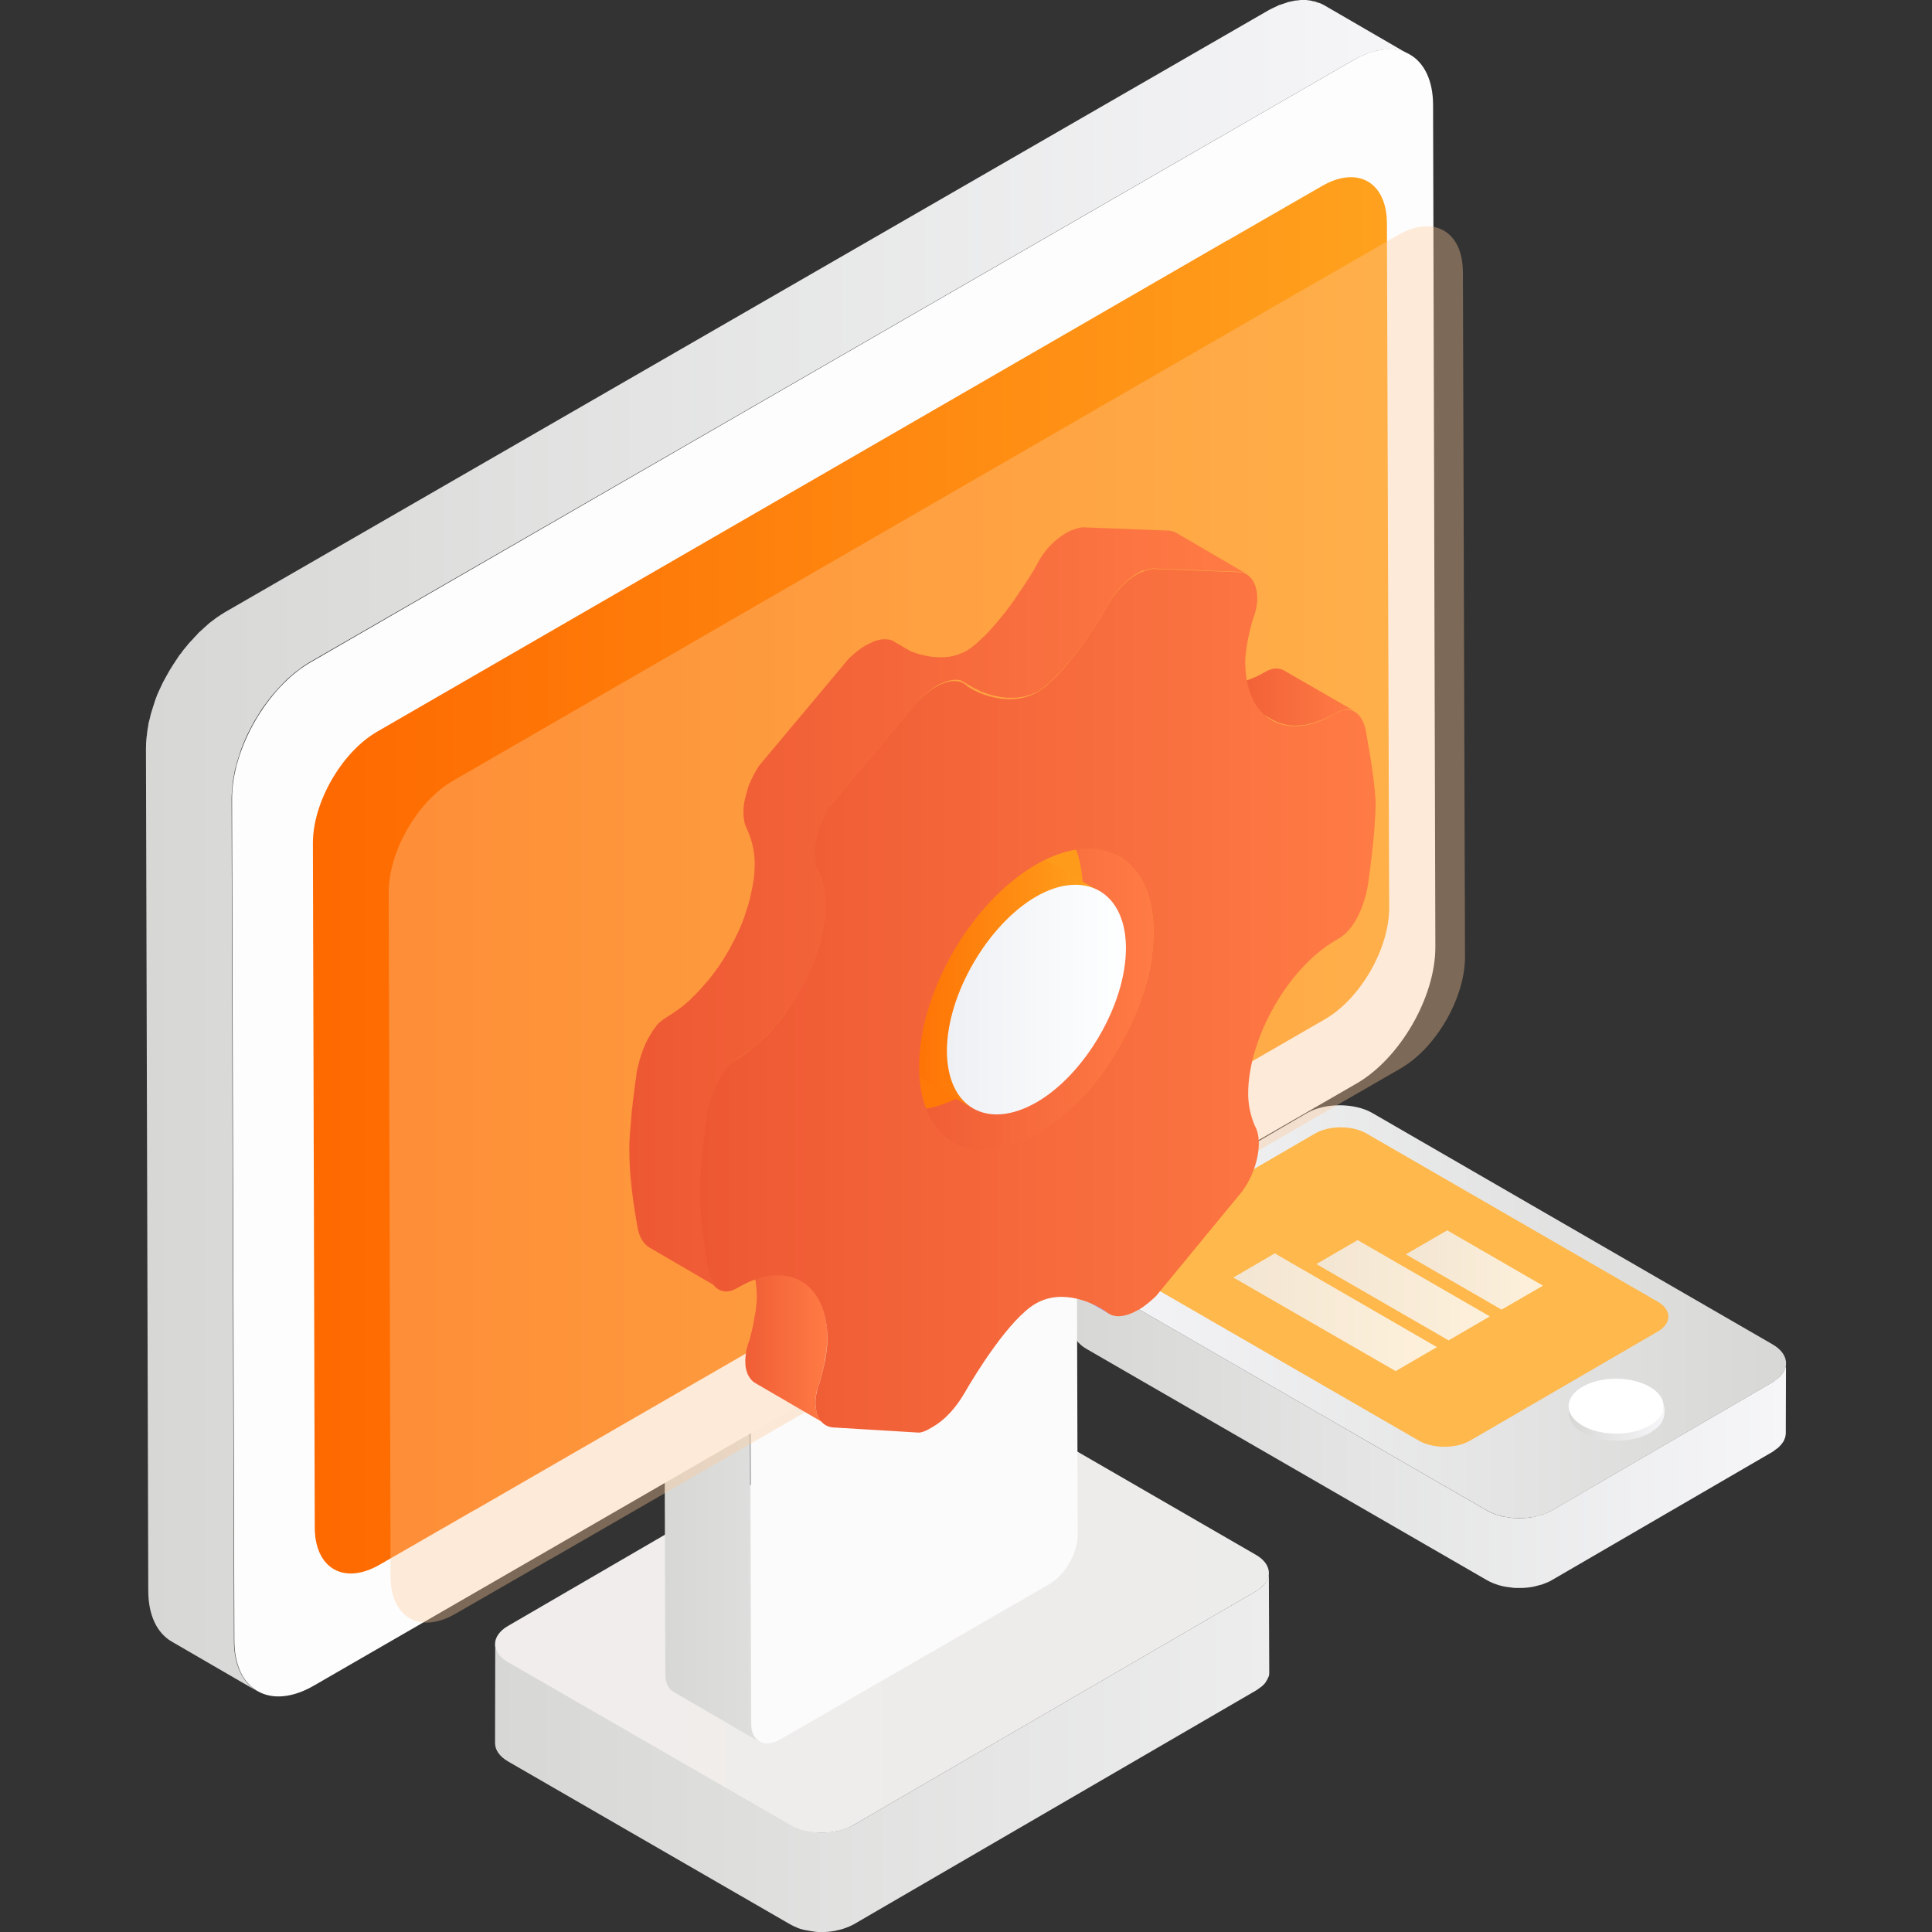 <svg xmlns="http://www.w3.org/2000/svg" xmlns:xlink="http://www.w3.org/1999/xlink" fill="none" version="1.1" width="50" height="50" viewBox="0 0 50 50"><rect x="0" y="0" width="50" height="50" fill="#333333" stroke="none"/><defs><clipPath id="master_svg0_160_01219"><rect x="0" y="0" width="50" height="50" rx="0"/></clipPath><linearGradient x1="-0" y1="0.5" x2="1" y2="0.5" id="master_svg1_160_01246"><stop offset="0%" stop-color="#D7D8D5" stop-opacity="1"/><stop offset="100%" stop-color="#F6F6F9" stop-opacity="1"/></linearGradient><linearGradient x1="-0" y1="0.5" x2="1" y2="0.5" id="master_svg2_160_01258"><stop offset="0%" stop-color="#F6F6F9" stop-opacity="1"/><stop offset="100%" stop-color="#D7D8D5" stop-opacity="1"/></linearGradient><linearGradient x1="-0.002" y1="0.503" x2="0.991" y2="0.503" id="master_svg3_160_01255"><stop offset="0%" stop-color="#D7D8D5" stop-opacity="1"/><stop offset="100%" stop-color="#F6F6F9" stop-opacity="1"/></linearGradient><linearGradient x1="0" y1="0.5" x2="1" y2="0.5" id="master_svg4_160_01242"><stop offset="0.495%" stop-color="#EFF0F4" stop-opacity="1"/><stop offset="100%" stop-color="#FEFFFF" stop-opacity="1"/></linearGradient><linearGradient x1="0.001" y1="0.499" x2="1" y2="0.499" id="master_svg5_160_01249"><stop offset="0.495%" stop-color="#EFF0F4" stop-opacity="1"/><stop offset="100%" stop-color="#FEFFFF" stop-opacity="1"/></linearGradient><linearGradient x1="0" y1="0.501" x2="1" y2="0.501" id="master_svg6_160_01252"><stop offset="0.495%" stop-color="#EFF0F4" stop-opacity="1"/><stop offset="100%" stop-color="#FEFFFF" stop-opacity="1"/></linearGradient><linearGradient x1="-0" y1="0.5" x2="0.999" y2="0.5" id="master_svg7_160_01233"><stop offset="0%" stop-color="#D7D8D5" stop-opacity="1"/><stop offset="100%" stop-color="#EDEDEE" stop-opacity="1"/></linearGradient><linearGradient x1="-0" y1="0.5" x2="1" y2="0.5" id="master_svg8_160_01237"><stop offset="0%" stop-color="#F1EDEC" stop-opacity="1"/><stop offset="100%" stop-color="#ECECEA" stop-opacity="1"/></linearGradient><linearGradient x1="0.001" y1="0.5" x2="1" y2="0.5" id="master_svg9_160_01354"><stop offset="0%" stop-color="#D7D8D5" stop-opacity="1"/><stop offset="100%" stop-color="#F6F6F9" stop-opacity="1"/></linearGradient><linearGradient x1="-0" y1="0.5" x2="0.999" y2="0.5" id="master_svga_160_01351"><stop offset="0%" stop-color="#FBFBFB" stop-opacity="1"/><stop offset="100%" stop-color="#FBFBFB" stop-opacity="1"/></linearGradient><linearGradient x1="0" y1="0.5" x2="1" y2="0.5" id="master_svgb_160_01225"><stop offset="0%" stop-color="#D7D8D5" stop-opacity="1"/><stop offset="100%" stop-color="#F6F6F9" stop-opacity="1"/></linearGradient><linearGradient x1="0" y1="0.5" x2="1" y2="0.5" id="master_svgc_160_02282"><stop offset="0%" stop-color="#FE6900" stop-opacity="1"/><stop offset="100%" stop-color="#FFA21E" stop-opacity="1"/></linearGradient><linearGradient x1="0.001" y1="0.501" x2="1.001" y2="0.501" id="master_svgd_160_01335"><stop offset="0%" stop-color="#7365E0" stop-opacity="1"/><stop offset="100%" stop-color="#9180F2" stop-opacity="1"/></linearGradient><mask id="master_svge_160_01336" style="mask-type:alpha" maskUnits="userSpaceOnUse"><g><path d="M28.702,33.997L26.874,32.931C26.853,32.921,26.837,32.904,26.815,32.888L28.642,33.953C28.664,33.97,28.686,33.98,28.702,33.997Z" fill="#FFFFFF" fill-opacity="1"/></g></mask><linearGradient x1="0.001" y1="0.501" x2="1.001" y2="0.501" id="master_svgf_160_01335"><stop offset="0%" stop-color="#7365E0" stop-opacity="1"/><stop offset="100%" stop-color="#9180F2" stop-opacity="1"/></linearGradient><linearGradient x1="-0.001" y1="0.498" x2="0.999" y2="0.498" id="master_svgg_160_01323"><stop offset="0%" stop-color="#7365E0" stop-opacity="1"/><stop offset="100%" stop-color="#9180F2" stop-opacity="1"/></linearGradient><mask id="master_svgh_160_01329" style="mask-type:alpha" maskUnits="userSpaceOnUse"><g><path d="M26.663,32.791L28.491,33.856C28.55,33.894,28.604,33.926,28.648,33.959L26.82,32.894C26.777,32.861,26.723,32.829,26.663,32.791Z" fill="#FFFFFF" fill-opacity="1"/></g></mask><linearGradient x1="-0.001" y1="0.503" x2="0.999" y2="0.503" id="master_svgi_160_01328"><stop offset="0%" stop-color="#7365E0" stop-opacity="1"/><stop offset="100%" stop-color="#9180F2" stop-opacity="1"/></linearGradient><linearGradient x1="0" y1="0.5" x2="1" y2="0.5" id="master_svgj_160_02351"><stop offset="0%" stop-color="#ED5833" stop-opacity="1"/><stop offset="100%" stop-color="#FF7B45" stop-opacity="1"/></linearGradient><linearGradient x1="0" y1="0.5" x2="1" y2="0.5" id="master_svgk_160_02351"><stop offset="0%" stop-color="#ED5833" stop-opacity="1"/><stop offset="100%" stop-color="#FF7B45" stop-opacity="1"/></linearGradient><linearGradient x1="0" y1="0.5" x2="1" y2="0.5" id="master_svgl_160_02351"><stop offset="0%" stop-color="#ED5833" stop-opacity="1"/><stop offset="100%" stop-color="#FF7B45" stop-opacity="1"/></linearGradient><linearGradient x1="0" y1="0.5" x2="1" y2="0.5" id="master_svgm_160_02282"><stop offset="0%" stop-color="#FE6900" stop-opacity="1"/><stop offset="100%" stop-color="#FFA21E" stop-opacity="1"/></linearGradient><linearGradient x1="0" y1="0.5" x2="1" y2="0.5" id="master_svgn_160_02351"><stop offset="0%" stop-color="#ED5833" stop-opacity="1"/><stop offset="100%" stop-color="#FF7B45" stop-opacity="1"/></linearGradient><linearGradient x1="0" y1="0.5" x2="1" y2="0.5" id="master_svgo_160_01341"><stop offset="0.495%" stop-color="#EFF0F4" stop-opacity="1"/><stop offset="100%" stop-color="#FEFFFF" stop-opacity="1"/></linearGradient><linearGradient x1="0" y1="0.5" x2="1" y2="0.5" id="master_svgp_160_02351"><stop offset="0%" stop-color="#ED5833" stop-opacity="1"/><stop offset="100%" stop-color="#FF7B45" stop-opacity="1"/></linearGradient></defs><g clip-path="url(#master_svg0_160_01219)"><g><g><g><path d="M46.201,35.402C46.201,35.407,46.201,35.412,46.196,35.417C46.18,35.453,46.165,35.494,46.139,35.53C46.134,35.535,46.129,35.545,46.124,35.55C46.098,35.586,46.067,35.622,46.031,35.653C46.006,35.674,45.98,35.694,45.949,35.715C45.924,35.735,45.903,35.751,45.872,35.771L40.163,39.09C40.091,39.131,40.014,39.162,39.932,39.193C39.901,39.203,39.87,39.213,39.839,39.218C39.798,39.229,39.763,39.239,39.721,39.249C39.675,39.259,39.624,39.27,39.573,39.275C39.562,39.275,39.552,39.28,39.537,39.28C39.47,39.285,39.403,39.29,39.337,39.29C39.326,39.29,39.316,39.29,39.306,39.29C39.239,39.29,39.173,39.285,39.106,39.28C39.096,39.28,39.085,39.28,39.075,39.275C39.008,39.265,38.947,39.254,38.88,39.244C38.87,39.244,38.86,39.239,38.844,39.234C38.788,39.218,38.731,39.203,38.68,39.183C38.67,39.177,38.66,39.177,38.649,39.172C38.588,39.147,38.526,39.121,38.47,39.085L28.123,33.103C27.887,32.97,27.774,32.791,27.774,32.611L27.769,34.417C27.769,34.596,27.887,34.776,28.117,34.909L38.475,40.891C38.526,40.922,38.583,40.947,38.644,40.973C38.649,40.973,38.649,40.973,38.654,40.978C38.665,40.983,38.675,40.983,38.685,40.988C38.721,40.999,38.752,41.014,38.788,41.024C38.808,41.029,38.829,41.034,38.849,41.04C38.86,41.045,38.87,41.045,38.885,41.05C38.896,41.05,38.906,41.055,38.916,41.055C38.957,41.065,38.993,41.07,39.034,41.075C39.049,41.075,39.065,41.081,39.08,41.081C39.09,41.081,39.101,41.081,39.111,41.086C39.126,41.086,39.137,41.091,39.152,41.091C39.193,41.096,39.229,41.096,39.27,41.096C39.28,41.096,39.296,41.096,39.306,41.096C39.316,41.096,39.326,41.096,39.337,41.096C39.357,41.096,39.373,41.096,39.393,41.096C39.439,41.096,39.48,41.091,39.527,41.086C39.532,41.086,39.537,41.086,39.542,41.086C39.552,41.086,39.562,41.081,39.578,41.081C39.614,41.075,39.65,41.07,39.68,41.065C39.696,41.06,39.706,41.06,39.721,41.055C39.763,41.045,39.804,41.034,39.839,41.024C39.86,41.019,39.881,41.014,39.901,41.009C39.911,41.004,39.916,40.999,39.927,40.999C40.009,40.968,40.091,40.937,40.158,40.896L45.867,37.577C45.872,37.572,45.878,37.572,45.883,37.567C45.908,37.551,45.924,37.536,45.944,37.52C45.97,37.5,46.001,37.484,46.026,37.459L46.031,37.454C46.057,37.428,46.083,37.402,46.103,37.377C46.108,37.372,46.113,37.361,46.119,37.356C46.124,37.351,46.129,37.341,46.134,37.336C46.139,37.325,46.149,37.315,46.155,37.305C46.165,37.284,46.18,37.259,46.185,37.238C46.185,37.233,46.185,37.233,46.19,37.228C46.19,37.223,46.19,37.218,46.196,37.213C46.201,37.197,46.206,37.182,46.206,37.172C46.211,37.151,46.211,37.125,46.216,37.105C46.216,37.1,46.216,37.1,46.216,37.095L46.221,35.289C46.221,35.325,46.216,35.366,46.201,35.402Z" fill="url(#master_svg1_160_01246)" fill-opacity="1"/></g><g><path d="M45.872,34.791C46.339,35.058,46.339,35.499,45.877,35.771L40.167,39.09C39.706,39.357,38.941,39.357,38.48,39.09L28.122,33.103C27.655,32.837,27.655,32.395,28.117,32.124L33.827,28.804C34.289,28.538,35.053,28.538,35.515,28.804L45.872,34.791Z" fill="url(#master_svg2_160_01258)" fill-opacity="1"/></g><g><path d="M42.902,33.688C43.266,33.899,43.271,34.242,42.907,34.458L38.044,37.284C37.68,37.495,37.084,37.495,36.72,37.284L29.179,32.929C28.815,32.719,28.81,32.375,29.174,32.16L34.037,29.333C34.401,29.123,34.997,29.123,35.361,29.333L42.902,33.688Z" fill="#FFB84B" fill-opacity="1"/></g><g><path d="M43.03,36.525C43.03,36.53,43.03,36.535,43.025,36.541C43.01,36.582,42.989,36.618,42.969,36.653C42.964,36.659,42.958,36.669,42.953,36.674C42.928,36.71,42.892,36.746,42.856,36.782C42.83,36.802,42.799,36.823,42.769,36.843C42.743,36.864,42.722,36.879,42.692,36.9C42.62,36.941,42.538,36.977,42.451,37.007C42.42,37.018,42.389,37.028,42.358,37.033C42.317,37.043,42.276,37.054,42.235,37.064C42.184,37.074,42.138,37.084,42.086,37.089C42.076,37.089,42.061,37.095,42.05,37.095C41.984,37.1,41.912,37.105,41.845,37.105C41.835,37.105,41.825,37.105,41.814,37.105C41.748,37.105,41.676,37.1,41.609,37.095C41.599,37.095,41.589,37.095,41.578,37.089C41.512,37.079,41.445,37.069,41.378,37.054C41.368,37.048,41.353,37.048,41.342,37.043C41.286,37.028,41.23,37.013,41.173,36.992C41.163,36.987,41.153,36.987,41.142,36.982C41.076,36.956,41.014,36.925,40.958,36.895C40.778,36.792,40.66,36.659,40.619,36.525C40.604,36.479,40.599,36.433,40.599,36.387L40.599,36.566C40.599,36.751,40.717,36.936,40.963,37.074C41.019,37.105,41.076,37.136,41.137,37.161C41.142,37.161,41.142,37.161,41.148,37.166C41.158,37.172,41.168,37.172,41.178,37.177C41.214,37.192,41.25,37.202,41.286,37.213C41.307,37.218,41.327,37.223,41.348,37.228C41.358,37.233,41.373,37.233,41.384,37.238C41.394,37.238,41.404,37.243,41.414,37.243C41.455,37.254,41.496,37.259,41.537,37.264C41.553,37.264,41.568,37.269,41.584,37.269C41.594,37.269,41.604,37.269,41.614,37.274C41.63,37.274,41.645,37.279,41.661,37.279C41.702,37.284,41.743,37.284,41.784,37.284C41.794,37.284,41.809,37.284,41.82,37.284C41.83,37.284,41.84,37.284,41.85,37.284C41.871,37.284,41.886,37.284,41.907,37.284C41.953,37.284,41.999,37.279,42.045,37.274C42.05,37.274,42.056,37.274,42.061,37.274C42.071,37.274,42.086,37.269,42.097,37.269C42.133,37.264,42.168,37.259,42.204,37.254C42.22,37.248,42.235,37.243,42.251,37.243C42.292,37.233,42.333,37.223,42.374,37.213C42.394,37.207,42.42,37.202,42.44,37.197C42.451,37.192,42.456,37.187,42.466,37.187C42.553,37.156,42.635,37.125,42.707,37.079C42.712,37.074,42.717,37.074,42.722,37.069C42.748,37.054,42.764,37.038,42.784,37.023C42.815,37.002,42.846,36.982,42.871,36.961Q42.876,36.956,42.881,36.956C42.912,36.93,42.938,36.9,42.958,36.874C42.964,36.869,42.969,36.859,42.974,36.853C42.979,36.848,42.984,36.838,42.989,36.833C42.994,36.823,43.005,36.812,43.01,36.797C43.025,36.777,43.035,36.751,43.041,36.725C43.041,36.72,43.041,36.72,43.046,36.715C43.046,36.71,43.046,36.705,43.051,36.7C43.056,36.684,43.061,36.669,43.066,36.653C43.071,36.628,43.071,36.607,43.076,36.582C43.076,36.576,43.076,36.576,43.076,36.571L43.076,36.392C43.051,36.438,43.046,36.484,43.03,36.525Z" fill="url(#master_svg3_160_01255)" fill-opacity="1"/></g><g><path d="M42.692,35.889C43.174,36.166,43.179,36.618,42.697,36.895C42.22,37.172,41.44,37.172,40.958,36.895C40.476,36.618,40.476,36.166,40.953,35.889C41.43,35.612,42.21,35.612,42.692,35.889Z" fill="#FFFFFF" fill-opacity="1"/></g><g style="opacity:0.8;"><path d="M38.557,34.068L37.49,34.689L34.068,32.714L35.135,32.093L38.557,34.068Z" fill="url(#master_svg4_160_01242)" fill-opacity="1"/></g><g style="opacity:0.8;"><path d="M39.932,33.273L38.86,33.893L36.382,32.462L37.454,31.841L39.932,33.273Z" fill="url(#master_svg5_160_01249)" fill-opacity="1"/></g><g style="opacity:0.8;"><path d="M37.187,34.863L36.12,35.484L31.919,33.062L32.991,32.437L37.187,34.863Z" fill="url(#master_svg6_160_01252)" fill-opacity="1"/></g></g><g><g><g><g><path d="M32.838,40.712C32.838,40.749,32.832,40.793,32.816,40.83C32.816,40.836,32.816,40.841,32.81,40.841C32.8,40.879,32.778,40.912,32.756,40.949C32.751,40.955,32.746,40.96,32.746,40.971C32.719,41.003,32.692,41.041,32.654,41.074C32.632,41.095,32.6,41.117,32.573,41.133C32.551,41.149,32.529,41.166,32.502,41.182L22.078,47.237C22.008,47.275,21.932,47.308,21.851,47.335C21.824,47.345,21.792,47.351,21.765,47.362C21.727,47.372,21.689,47.383,21.651,47.389C21.603,47.399,21.559,47.405,21.511,47.41C21.5,47.41,21.489,47.416,21.478,47.416C21.413,47.421,21.349,47.426,21.284,47.426C21.273,47.426,21.262,47.426,21.251,47.426C21.186,47.426,21.121,47.421,21.062,47.416C21.051,47.416,21.04,47.416,21.035,47.41C20.97,47.405,20.911,47.394,20.851,47.378C20.84,47.378,20.829,47.372,20.819,47.372C20.765,47.356,20.711,47.34,20.656,47.324C20.646,47.318,20.635,47.318,20.629,47.313C20.57,47.291,20.51,47.259,20.451,47.232L13.158,43.02C12.93,42.89,12.817,42.717,12.817,42.544L12.812,45.112C12.812,45.285,12.925,45.458,13.152,45.588L20.446,49.8C20.5,49.832,20.554,49.854,20.613,49.881C20.619,49.881,20.619,49.881,20.624,49.886C20.635,49.892,20.64,49.892,20.651,49.897C20.684,49.908,20.716,49.924,20.754,49.93C20.77,49.935,20.792,49.941,20.813,49.946C20.824,49.951,20.835,49.951,20.846,49.951C20.857,49.951,20.867,49.957,20.878,49.957C20.916,49.962,20.954,49.973,20.992,49.978C21.008,49.978,21.019,49.984,21.035,49.984C21.046,49.984,21.057,49.984,21.062,49.989C21.078,49.989,21.089,49.995,21.105,49.995C21.143,50,21.181,50,21.219,50C21.23,50,21.24,50,21.257,50C21.267,50,21.278,50,21.289,50C21.305,50,21.321,50,21.343,50C21.386,50,21.43,49.995,21.473,49.989C21.478,49.989,21.484,49.989,21.489,49.989C21.5,49.989,21.511,49.984,21.522,49.984C21.554,49.978,21.586,49.978,21.619,49.968C21.635,49.968,21.646,49.962,21.662,49.957C21.7,49.951,21.738,49.941,21.776,49.93C21.797,49.924,21.819,49.919,21.835,49.913C21.846,49.908,21.851,49.903,21.862,49.903C21.943,49.876,22.019,49.843,22.089,49.805L32.513,43.745C32.519,43.739,32.524,43.739,32.529,43.734C32.551,43.723,32.567,43.707,32.589,43.691C32.616,43.669,32.648,43.653,32.67,43.631L32.675,43.626C32.702,43.599,32.724,43.577,32.746,43.55C32.751,43.545,32.751,43.539,32.756,43.534C32.762,43.528,32.767,43.523,32.767,43.512C32.773,43.501,32.783,43.49,32.789,43.48C32.8,43.458,32.81,43.436,32.821,43.415C32.821,43.409,32.821,43.409,32.827,43.404C32.827,43.399,32.827,43.393,32.832,43.393C32.838,43.377,32.843,43.366,32.843,43.35C32.848,43.328,32.848,43.307,32.848,43.285C32.848,43.28,32.848,43.28,32.848,43.274L32.838,40.712Z" fill="url(#master_svg7_160_01233)" fill-opacity="1"/></g><g><g><path d="M32.498,40.236C32.952,40.495,32.952,40.922,32.503,41.182L22.079,47.237C21.63,47.497,20.9,47.497,20.446,47.237L13.153,43.026C12.699,42.766,12.699,42.339,13.147,42.079L23.571,36.019C24.02,35.759,24.75,35.759,25.204,36.019L32.498,40.236Z" fill="url(#master_svg8_160_01237)" fill-opacity="1"/></g></g></g></g></g><g><g><g><g><path d="M25.42,27.098Q25.414,27.098,25.42,27.098C25.404,27.087,25.393,27.082,25.377,27.076C25.366,27.071,25.35,27.065,25.339,27.06C25.328,27.06,25.323,27.055,25.312,27.055L25.306,27.055C25.301,27.055,25.301,27.055,25.295,27.055C25.279,27.055,25.268,27.049,25.252,27.049C25.236,27.049,25.22,27.049,25.204,27.049C25.198,27.049,25.193,27.049,25.187,27.049C25.182,27.049,25.182,27.049,25.177,27.049C25.166,27.049,25.155,27.049,25.15,27.055C25.128,27.06,25.106,27.06,25.085,27.071C25.074,27.071,25.068,27.076,25.058,27.082C25.047,27.082,25.041,27.087,25.031,27.092C25.02,27.098,25.009,27.098,24.998,27.103C24.966,27.12,24.933,27.136,24.895,27.152L17.926,31.169C17.878,31.196,17.834,31.229,17.786,31.266C17.77,31.277,17.759,31.293,17.742,31.304C17.721,31.32,17.699,31.342,17.678,31.358C17.667,31.369,17.656,31.38,17.651,31.391C17.64,31.402,17.634,31.407,17.629,31.418C17.618,31.429,17.613,31.439,17.602,31.445C17.58,31.466,17.564,31.493,17.542,31.515C17.537,31.526,17.526,31.531,17.521,31.542C17.515,31.548,17.515,31.553,17.51,31.558C17.505,31.569,17.499,31.575,17.494,31.585C17.478,31.607,17.467,31.629,17.451,31.65C17.44,31.672,17.424,31.693,17.413,31.715Q17.413,31.721,17.407,31.721Q17.407,31.726,17.402,31.726C17.391,31.742,17.38,31.758,17.375,31.775C17.364,31.796,17.353,31.818,17.342,31.839C17.332,31.861,17.326,31.877,17.315,31.899Q17.315,31.899,17.315,31.904Q17.315,31.904,17.315,31.91C17.305,31.931,17.299,31.953,17.288,31.975C17.278,31.996,17.272,32.023,17.261,32.045C17.256,32.056,17.256,32.067,17.25,32.077C17.25,32.083,17.245,32.088,17.245,32.094C17.245,32.104,17.24,32.11,17.24,32.121C17.234,32.148,17.223,32.175,17.218,32.207C17.213,32.223,17.213,32.24,17.207,32.256C17.207,32.267,17.202,32.272,17.202,32.283C17.202,32.294,17.196,32.299,17.196,32.31C17.191,32.358,17.186,32.407,17.186,32.45L17.218,43.318C17.218,43.55,17.299,43.712,17.434,43.788L19.651,45.075C19.521,44.999,19.435,44.837,19.435,44.604L19.402,33.737C19.402,33.683,19.408,33.624,19.419,33.57C19.419,33.559,19.424,33.553,19.424,33.543C19.435,33.488,19.446,33.434,19.462,33.38C19.462,33.375,19.467,33.37,19.467,33.364C19.483,33.305,19.505,33.245,19.532,33.191Q19.532,33.191,19.532,33.186C19.559,33.126,19.586,33.072,19.619,33.013Q19.619,33.007,19.624,33.007C19.656,32.953,19.689,32.899,19.727,32.85C19.732,32.845,19.732,32.84,19.738,32.834C19.77,32.791,19.808,32.748,19.846,32.705C19.851,32.694,19.862,32.688,19.867,32.677C19.9,32.645,19.927,32.618,19.959,32.591C19.975,32.58,19.986,32.564,20.002,32.553C20.046,32.515,20.094,32.483,20.143,32.456L27.112,28.433C27.161,28.406,27.204,28.385,27.247,28.374C27.258,28.368,27.264,28.368,27.274,28.363C27.318,28.352,27.355,28.341,27.393,28.336C27.399,28.336,27.399,28.336,27.404,28.336C27.447,28.331,27.485,28.336,27.523,28.341L27.528,28.341C27.566,28.352,27.604,28.363,27.637,28.379L25.42,27.098Z" fill="url(#master_svg9_160_01354)" fill-opacity="1"/></g><g><g><path d="M27.117,28.438C27.523,28.206,27.853,28.395,27.858,28.86L27.891,39.727C27.891,40.192,27.561,40.765,27.155,40.998L20.186,45.02C19.781,45.253,19.451,45.064,19.445,44.599L19.413,33.731C19.413,33.266,19.743,32.693,20.148,32.461L27.117,28.438Z" fill="url(#master_svga_160_01351)" fill-opacity="1"/></g></g></g></g></g><g><g><g><path d="M35.368,1.395C35.417,1.379,35.465,1.357,35.514,1.346C35.546,1.335,35.573,1.33,35.606,1.319C35.633,1.314,35.66,1.308,35.687,1.303C35.725,1.298,35.763,1.292,35.795,1.287C35.817,1.287,35.838,1.281,35.855,1.281C35.903,1.276,35.947,1.276,35.99,1.281C36.001,1.281,36.006,1.281,36.017,1.281C36.071,1.287,36.12,1.292,36.168,1.303C36.179,1.303,36.195,1.308,36.206,1.314C36.244,1.325,36.282,1.335,36.32,1.346C36.33,1.352,36.341,1.352,36.352,1.357C36.401,1.373,36.444,1.395,36.487,1.422L34.27,0.135C34.265,0.135,34.265,0.13,34.26,0.13C34.227,0.114,34.189,0.092,34.157,0.081C34.152,0.081,34.146,0.076,34.135,0.076C34.124,0.07,34.114,0.065,34.097,0.065C34.081,0.059,34.06,0.049,34.043,0.043C34.027,0.038,34.006,0.032,33.984,0.032C33.973,0.027,33.957,0.027,33.946,0.022C33.941,0.022,33.93,0.016,33.924,0.016C33.887,0.011,33.843,0.005,33.8,0L33.795,0C33.784,0,33.778,0,33.768,0C33.735,0,33.697,0,33.665,0C33.654,0,33.643,0,33.632,0.005C33.611,0.005,33.589,0.011,33.573,0.011C33.551,0.011,33.535,0.016,33.514,0.016C33.497,0.016,33.481,0.022,33.465,0.027C33.438,0.032,33.411,0.038,33.384,0.043C33.368,0.049,33.351,0.049,33.335,0.054C33.319,0.059,33.303,0.065,33.292,0.07C33.243,0.087,33.195,0.103,33.146,0.119C33.13,0.124,33.113,0.13,33.092,0.135C33.081,0.141,33.07,0.146,33.065,0.151C32.984,0.189,32.897,0.227,32.811,0.276L5.826,15.841C5.762,15.879,5.697,15.922,5.632,15.966C5.61,15.982,5.589,15.993,5.572,16.009C5.529,16.041,5.486,16.074,5.443,16.106C5.421,16.122,5.394,16.144,5.372,16.166C5.334,16.198,5.297,16.231,5.259,16.268C5.237,16.29,5.215,16.312,5.188,16.333C5.172,16.344,5.161,16.36,5.145,16.371C5.129,16.387,5.118,16.404,5.102,16.42C5.053,16.468,5.01,16.517,4.967,16.566C4.951,16.582,4.94,16.593,4.924,16.609C4.913,16.625,4.902,16.636,4.886,16.652C4.859,16.685,4.832,16.717,4.805,16.75C4.788,16.771,4.772,16.787,4.756,16.809C4.74,16.825,4.729,16.847,4.713,16.869C4.691,16.896,4.675,16.923,4.653,16.944C4.642,16.96,4.626,16.977,4.615,16.998C4.594,17.031,4.572,17.063,4.55,17.096C4.54,17.117,4.523,17.134,4.513,17.155C4.507,17.16,4.502,17.171,4.496,17.177C4.459,17.236,4.426,17.29,4.388,17.35Q4.388,17.355,4.383,17.36C4.377,17.371,4.367,17.388,4.361,17.398C4.34,17.442,4.313,17.48,4.291,17.523C4.28,17.544,4.269,17.561,4.259,17.582C4.248,17.604,4.237,17.625,4.226,17.642C4.215,17.658,4.21,17.68,4.199,17.696C4.177,17.744,4.156,17.788,4.134,17.836C4.129,17.847,4.123,17.858,4.118,17.869C4.118,17.874,4.118,17.874,4.113,17.88C4.086,17.939,4.058,18.004,4.037,18.063C4.031,18.074,4.031,18.085,4.026,18.096C4.015,18.117,4.01,18.139,4.004,18.161C3.994,18.193,3.983,18.226,3.972,18.258C3.967,18.28,3.956,18.307,3.95,18.328C3.94,18.355,3.934,18.382,3.923,18.415C3.918,18.431,3.913,18.453,3.907,18.469C3.896,18.501,3.891,18.528,3.885,18.561C3.875,18.593,3.869,18.631,3.858,18.663C3.853,18.674,3.853,18.691,3.848,18.701C3.842,18.728,3.837,18.75,3.837,18.777C3.826,18.831,3.815,18.885,3.81,18.939C3.81,18.956,3.804,18.972,3.804,18.988C3.804,19.004,3.804,19.015,3.799,19.031C3.783,19.15,3.777,19.269,3.777,19.388L3.837,41.166C3.837,41.809,4.069,42.263,4.437,42.48L6.654,43.766C6.286,43.55,6.054,43.096,6.054,42.453L5.994,20.675C5.994,20.556,6.005,20.437,6.016,20.318C6.021,20.291,6.021,20.259,6.026,20.231C6.032,20.177,6.043,20.123,6.054,20.069C6.059,20.031,6.07,19.994,6.075,19.956C6.081,19.923,6.091,19.885,6.102,19.853C6.113,19.804,6.129,19.756,6.14,19.707C6.151,19.68,6.156,19.653,6.167,19.62C6.183,19.566,6.205,19.512,6.221,19.453C6.227,19.431,6.237,19.41,6.243,19.388C6.27,19.312,6.302,19.237,6.335,19.161C6.34,19.15,6.345,19.139,6.345,19.134C6.373,19.069,6.405,19.004,6.437,18.939C6.448,18.918,6.459,18.896,6.47,18.874C6.502,18.815,6.535,18.75,6.567,18.691C6.573,18.68,6.583,18.663,6.589,18.653C6.632,18.582,6.675,18.512,6.719,18.442C6.729,18.42,6.746,18.404,6.756,18.382C6.789,18.334,6.821,18.285,6.859,18.236C6.881,18.209,6.897,18.182,6.919,18.155C6.951,18.117,6.978,18.074,7.01,18.036C7.038,18.004,7.065,17.971,7.092,17.939C7.119,17.907,7.146,17.88,7.173,17.847C7.216,17.799,7.265,17.75,7.308,17.701C7.335,17.674,7.367,17.642,7.394,17.615C7.416,17.593,7.438,17.571,7.465,17.55C7.502,17.517,7.54,17.48,7.584,17.447C7.605,17.425,7.627,17.409,7.654,17.388C7.697,17.355,7.74,17.323,7.784,17.29C7.805,17.274,7.821,17.258,7.843,17.247C7.908,17.204,7.973,17.16,8.038,17.123L35.033,1.552C35.119,1.503,35.206,1.46,35.287,1.427C35.314,1.411,35.341,1.406,35.368,1.395Z" fill="url(#master_svgb_160_01225)" fill-opacity="1"/></g><g><g><path d="M35.033,1.552C36.158,0.903,37.088,1.427,37.088,2.725L37.147,24.502C37.152,25.8,36.233,27.395,35.103,28.044L8.119,43.626C6.995,44.274,6.065,43.75,6.065,42.452L6.005,20.675C6,19.377,6.919,17.782,8.049,17.133L35.033,1.552Z" fill="#FDFDFD" fill-opacity="1"/></g></g></g></g><g><path d="M35.893,5.769C35.887,4.715,35.136,4.282,34.217,4.812L31.757,6.229C31.741,6.234,31.73,6.239,31.714,6.25L9.763,18.934C8.844,19.464,8.098,20.762,8.098,21.816L8.146,39.539C8.152,40.593,8.903,41.025,9.822,40.496L12.282,39.079C12.299,39.074,12.309,39.068,12.326,39.057L34.287,26.379C35.206,25.849,35.952,24.552,35.952,23.497L35.893,5.769Z" fill="url(#master_svgc_160_02282)" fill-opacity="1"/></g><g style="opacity:0.36;"><path d="M37.86,7.04C37.855,5.985,37.103,5.553,36.184,6.083L33.724,7.499C33.708,7.505,33.697,7.51,33.681,7.521L11.725,20.205C10.806,20.735,10.06,22.032,10.06,23.086L10.108,40.809C10.114,41.863,10.865,42.296,11.784,41.766L14.244,40.35C14.26,40.344,14.271,40.339,14.288,40.328L36.249,27.65C37.168,27.12,37.914,25.822,37.914,24.768L37.86,7.04Z" fill="#FFC895" fill-opacity="1"/></g><g><g><g><rect x="23.636" y="26.635" width="1.845" height="3.691" rx="0" fill="#FE7908" fill-opacity="1"/></g><g><g><path d="M28.702,33.997L26.874,32.931C26.853,32.921,26.837,32.904,26.815,32.888L28.642,33.953C28.664,33.97,28.686,33.98,28.702,33.997Z" fill="url(#master_svgd_160_01335)" fill-opacity="1"/></g><g><g mask="url(#master_svge_160_01336)"><g><path d="M28.702,33.997L26.874,32.931C26.853,32.921,26.837,32.904,26.815,32.888L28.642,33.953C28.664,33.97,28.686,33.98,28.702,33.997Z" fill="url(#master_svgf_160_01335)" fill-opacity="1"/></g></g></g></g><g><g><path d="M26.663,32.791L28.491,33.856C28.55,33.894,28.604,33.926,28.648,33.959L26.82,32.894C26.777,32.861,26.723,32.829,26.663,32.791Z" fill="url(#master_svgg_160_01323)" fill-opacity="1"/></g><g><g mask="url(#master_svgh_160_01329)"><g><path d="M28.648,33.953L26.82,32.888C26.777,32.856,26.728,32.823,26.663,32.785L28.491,33.851C28.55,33.888,28.604,33.926,28.648,33.953Z" fill="url(#master_svgi_160_01328)" fill-opacity="1"/></g></g></g></g><g><path d="M33.226,17.35C33.21,17.339,33.194,17.333,33.178,17.328C33.162,17.323,33.151,17.317,33.135,17.312C33.129,17.312,33.129,17.312,33.124,17.312L33.118,17.312C33.113,17.312,33.102,17.306,33.097,17.306C33.08,17.306,33.07,17.301,33.053,17.301C33.037,17.301,33.026,17.301,33.01,17.301C32.994,17.301,32.978,17.301,32.962,17.306C32.945,17.306,32.929,17.312,32.907,17.317Q32.902,17.317,32.897,17.323C32.891,17.323,32.886,17.328,32.88,17.328C32.87,17.334,32.853,17.334,32.843,17.339C32.816,17.35,32.794,17.361,32.767,17.377L32.686,17.42C32.594,17.474,32.502,17.517,32.41,17.555C32.383,17.566,32.351,17.577,32.324,17.588C32.269,17.609,32.221,17.625,32.167,17.642C32.134,17.652,32.096,17.663,32.064,17.669C32.032,17.674,32.005,17.685,31.972,17.69C31.929,17.696,31.891,17.707,31.853,17.707C31.832,17.707,31.81,17.712,31.788,17.712C31.734,17.717,31.68,17.717,31.631,17.712C31.626,17.712,31.621,17.712,31.615,17.712C31.556,17.707,31.502,17.701,31.448,17.69C31.431,17.685,31.421,17.685,31.404,17.68C31.361,17.669,31.323,17.658,31.28,17.642C31.269,17.636,31.253,17.631,31.242,17.625C31.188,17.604,31.139,17.582,31.091,17.555L32.918,18.62Q32.924,18.62,32.929,18.626C32.967,18.647,33.005,18.664,33.048,18.685C33.053,18.691,33.064,18.691,33.07,18.691C33.08,18.696,33.097,18.701,33.107,18.707C33.129,18.712,33.151,18.723,33.172,18.728C33.194,18.734,33.21,18.739,33.232,18.745C33.248,18.75,33.259,18.75,33.275,18.755C33.286,18.755,33.291,18.761,33.302,18.761C33.345,18.766,33.394,18.772,33.443,18.777Q33.443,18.777,33.448,18.777C33.453,18.777,33.459,18.777,33.464,18.777C33.508,18.777,33.551,18.782,33.594,18.777C33.605,18.777,33.616,18.777,33.627,18.772C33.648,18.772,33.67,18.766,33.691,18.766C33.713,18.766,33.74,18.761,33.762,18.761C33.778,18.761,33.794,18.755,33.81,18.75C33.843,18.745,33.87,18.739,33.902,18.728C33.918,18.723,33.94,18.723,33.956,18.718C33.973,18.712,33.989,18.707,34.005,18.701C34.059,18.685,34.108,18.669,34.162,18.647C34.183,18.642,34.2,18.636,34.221,18.626C34.232,18.62,34.243,18.615,34.254,18.609C34.346,18.572,34.438,18.528,34.529,18.474L34.611,18.431C34.648,18.409,34.686,18.393,34.724,18.382C34.729,18.382,34.735,18.377,34.74,18.377C34.778,18.366,34.816,18.361,34.854,18.355C34.892,18.355,34.924,18.355,34.962,18.366L34.967,18.366C35,18.377,35.038,18.388,35.065,18.409L33.226,17.35Z" fill="url(#master_svgj_160_02351)" fill-opacity="1"/></g><g><rect x="26.403" y="21.098" width="1.845" height="1.845" rx="0" fill="#FF9B1A" fill-opacity="1"/></g><g><path d="M29.815,24.708C29.821,24.659,29.826,24.605,29.832,24.557C29.837,24.519,29.837,24.486,29.842,24.448C29.853,24.335,29.859,24.221,29.853,24.113C29.848,23.156,29.513,22.48,28.966,22.167L27.139,21.102C27.685,21.421,28.02,22.091,28.026,23.048C28.026,23.156,28.02,23.27,28.015,23.383C28.015,23.421,28.01,23.454,28.004,23.491C27.999,23.562,27.988,23.637,27.977,23.708C27.966,23.789,27.95,23.87,27.934,23.951C27.923,24.005,27.912,24.059,27.901,24.119C27.891,24.173,27.874,24.221,27.864,24.275C27.847,24.346,27.826,24.421,27.804,24.492C27.793,24.535,27.777,24.573,27.766,24.616C27.739,24.697,27.712,24.778,27.685,24.859C27.674,24.892,27.663,24.924,27.647,24.962C27.604,25.076,27.561,25.184,27.512,25.297C27.507,25.308,27.501,25.324,27.496,25.335C27.453,25.432,27.404,25.535,27.355,25.632C27.339,25.665,27.323,25.692,27.307,25.724C27.258,25.816,27.209,25.908,27.161,26C27.15,26.016,27.139,26.033,27.134,26.054C27.074,26.157,27.009,26.265,26.944,26.362C26.923,26.389,26.907,26.422,26.885,26.449C26.836,26.525,26.788,26.595,26.734,26.665C26.707,26.703,26.68,26.741,26.647,26.779C26.604,26.838,26.555,26.898,26.512,26.952C26.474,27,26.436,27.049,26.393,27.098C26.355,27.141,26.317,27.184,26.279,27.227C26.215,27.303,26.144,27.373,26.079,27.444C26.036,27.487,25.993,27.53,25.95,27.573C25.917,27.606,25.879,27.638,25.847,27.671C25.793,27.725,25.733,27.774,25.674,27.822C25.641,27.849,25.604,27.882,25.571,27.909C25.506,27.957,25.447,28.006,25.382,28.055C25.349,28.076,25.322,28.098,25.29,28.12C25.193,28.184,25.101,28.249,24.998,28.303C24.906,28.357,24.809,28.406,24.722,28.449C24.701,28.46,24.674,28.471,24.652,28.482C24.603,28.503,24.549,28.525,24.501,28.541C24.43,28.568,24.355,28.595,24.284,28.617C24.241,28.633,24.192,28.644,24.149,28.655C24.106,28.666,24.068,28.671,24.025,28.682C23.971,28.693,23.917,28.698,23.863,28.709C23.83,28.714,23.803,28.714,23.771,28.72C23.706,28.725,23.641,28.725,23.576,28.725C23.56,28.725,23.544,28.725,23.533,28.725C23.457,28.72,23.381,28.709,23.311,28.698C23.295,28.693,23.273,28.687,23.257,28.687C23.198,28.676,23.144,28.66,23.09,28.639C23.073,28.633,23.057,28.628,23.041,28.622C22.971,28.595,22.906,28.563,22.841,28.53L24.668,29.596C24.674,29.601,24.679,29.601,24.684,29.606C24.733,29.633,24.782,29.66,24.836,29.682C24.847,29.687,24.857,29.687,24.868,29.693C24.885,29.698,24.901,29.704,24.917,29.709C24.944,29.72,24.971,29.731,24.998,29.736C25.025,29.747,25.058,29.752,25.085,29.758C25.101,29.763,25.122,29.769,25.139,29.769C25.149,29.769,25.155,29.774,25.166,29.774C25.225,29.785,25.285,29.79,25.349,29.796Q25.355,29.796,25.36,29.796C25.377,29.796,25.393,29.796,25.404,29.796C25.452,29.796,25.501,29.801,25.55,29.796C25.566,29.796,25.582,29.79,25.598,29.79C25.631,29.79,25.658,29.785,25.69,29.779C25.717,29.774,25.744,29.774,25.777,29.769C25.804,29.763,25.825,29.758,25.852,29.752C25.896,29.747,25.933,29.736,25.977,29.725C25.998,29.72,26.02,29.72,26.042,29.709C26.063,29.704,26.085,29.693,26.112,29.687C26.182,29.666,26.252,29.644,26.328,29.612C26.355,29.601,26.377,29.596,26.404,29.585C26.431,29.574,26.452,29.563,26.479,29.552C26.501,29.541,26.528,29.531,26.55,29.52C26.642,29.477,26.734,29.428,26.825,29.374C26.923,29.32,27.02,29.255,27.117,29.19C27.15,29.168,27.177,29.147,27.209,29.125C27.274,29.076,27.339,29.033,27.399,28.979C27.431,28.952,27.469,28.92,27.501,28.893C27.561,28.844,27.615,28.795,27.674,28.741C27.707,28.709,27.745,28.676,27.777,28.644C27.799,28.622,27.82,28.606,27.842,28.584C27.864,28.563,27.885,28.536,27.907,28.514C27.977,28.444,28.042,28.374,28.107,28.298C28.128,28.276,28.15,28.255,28.172,28.228C28.188,28.206,28.204,28.184,28.22,28.168C28.258,28.12,28.301,28.071,28.339,28.022C28.366,27.99,28.393,27.963,28.415,27.93C28.437,27.903,28.453,27.876,28.474,27.849C28.502,27.811,28.529,27.774,28.561,27.736C28.583,27.709,28.599,27.682,28.62,27.655C28.653,27.611,28.68,27.563,28.712,27.519C28.734,27.492,28.75,27.46,28.772,27.433C28.777,27.422,28.788,27.406,28.799,27.395C28.853,27.309,28.907,27.227,28.956,27.141C28.961,27.136,28.961,27.13,28.966,27.125C28.977,27.108,28.988,27.092,28.994,27.071C29.026,27.011,29.064,26.946,29.096,26.887C29.112,26.86,29.123,26.827,29.14,26.8C29.156,26.768,29.172,26.741,29.188,26.708C29.199,26.681,29.215,26.654,29.226,26.627C29.258,26.557,29.291,26.481,29.323,26.411C29.329,26.4,29.334,26.384,29.34,26.373C29.34,26.368,29.345,26.368,29.345,26.362C29.383,26.27,29.421,26.184,29.458,26.092C29.464,26.076,29.469,26.06,29.475,26.043C29.486,26.011,29.496,25.979,29.513,25.941C29.529,25.897,29.545,25.849,29.561,25.806C29.572,25.768,29.583,25.735,29.594,25.697C29.604,25.654,29.621,25.616,29.631,25.573C29.637,25.546,29.648,25.524,29.653,25.497C29.664,25.449,29.675,25.405,29.686,25.357C29.696,25.303,29.713,25.254,29.723,25.2C29.729,25.184,29.734,25.162,29.734,25.146C29.74,25.108,29.745,25.07,29.756,25.032C29.772,24.951,29.788,24.87,29.799,24.789C29.81,24.751,29.815,24.73,29.815,24.708Z" fill="url(#master_svgk_160_02351)" fill-opacity="1"/></g><g><path d="M21.148,36.581C21.148,36.576,21.143,36.57,21.143,36.565C21.132,36.532,21.121,36.494,21.116,36.457C21.116,36.446,21.11,36.43,21.11,36.419C21.105,36.386,21.105,36.348,21.105,36.311C21.105,36.3,21.105,36.289,21.105,36.273C21.105,36.224,21.11,36.175,21.116,36.121C21.116,36.111,21.121,36.105,21.121,36.094C21.126,36.046,21.137,35.997,21.153,35.948C21.153,35.943,21.153,35.943,21.159,35.938C21.175,35.878,21.197,35.819,21.218,35.759C21.218,35.754,21.224,35.743,21.229,35.727C21.229,35.721,21.235,35.716,21.235,35.705C21.235,35.694,21.24,35.689,21.24,35.678C21.245,35.667,21.245,35.656,21.251,35.646C21.251,35.64,21.256,35.635,21.256,35.624C21.267,35.592,21.272,35.554,21.283,35.516C21.283,35.505,21.289,35.5,21.289,35.489C21.299,35.451,21.305,35.413,21.316,35.375C21.316,35.364,21.321,35.354,21.321,35.343C21.321,35.337,21.326,35.327,21.326,35.321C21.332,35.3,21.337,35.278,21.337,35.256C21.343,35.224,21.348,35.197,21.353,35.159C21.359,35.132,21.364,35.1,21.37,35.072C21.375,35.04,21.381,35.008,21.386,34.97C21.386,34.964,21.386,34.954,21.391,34.948C21.391,34.943,21.391,34.932,21.391,34.927C21.402,34.824,21.413,34.721,21.413,34.629C21.413,33.894,21.148,33.38,20.732,33.137L18.904,32.072C19.321,32.315,19.58,32.829,19.586,33.564C19.586,33.656,19.575,33.759,19.564,33.861C19.564,33.878,19.558,33.894,19.558,33.91C19.553,33.943,19.548,33.975,19.542,34.007C19.537,34.034,19.531,34.067,19.526,34.094C19.521,34.126,19.515,34.159,19.51,34.191C19.504,34.218,19.499,34.251,19.494,34.278C19.494,34.289,19.488,34.299,19.488,34.31C19.477,34.348,19.472,34.386,19.461,34.424C19.461,34.435,19.456,34.44,19.456,34.451C19.445,34.489,19.434,34.526,19.429,34.559C19.429,34.564,19.423,34.57,19.423,34.58C19.418,34.608,19.413,34.629,19.407,34.645C19.407,34.651,19.402,34.656,19.402,34.662C19.396,34.678,19.391,34.689,19.391,34.694C19.391,34.699,19.385,34.705,19.385,34.716C19.375,34.737,19.369,34.764,19.358,34.786C19.348,34.813,19.342,34.84,19.337,34.867L19.337,34.872C19.337,34.878,19.337,34.878,19.331,34.883C19.326,34.905,19.321,34.932,19.315,34.954C19.31,34.981,19.304,35.008,19.304,35.035C19.304,35.045,19.299,35.051,19.299,35.062C19.299,35.067,19.299,35.067,19.299,35.072C19.294,35.121,19.288,35.164,19.288,35.208C19.288,35.218,19.288,35.229,19.288,35.24C19.288,35.278,19.294,35.31,19.294,35.348C19.294,35.359,19.299,35.375,19.299,35.386C19.304,35.424,19.315,35.462,19.326,35.494C19.326,35.5,19.326,35.505,19.331,35.51C19.342,35.548,19.358,35.586,19.38,35.619C19.385,35.629,19.391,35.635,19.396,35.646C19.413,35.667,19.429,35.694,19.445,35.71C19.45,35.716,19.461,35.727,19.467,35.732C19.494,35.759,19.521,35.781,19.553,35.797L21.381,36.862C21.348,36.846,21.321,36.819,21.294,36.797C21.289,36.792,21.278,36.781,21.272,36.776C21.256,36.754,21.235,36.732,21.224,36.711C21.218,36.7,21.213,36.694,21.207,36.684C21.175,36.657,21.159,36.624,21.148,36.581Z" fill="url(#master_svgl_160_02351)" fill-opacity="1"/></g><g><path d="M24.528,26.865C24.533,26.811,24.538,26.757,24.549,26.703C24.56,26.644,24.566,26.584,24.582,26.53C24.593,26.487,24.598,26.438,24.609,26.395C24.62,26.357,24.625,26.319,24.636,26.276C24.652,26.222,24.663,26.162,24.684,26.108C24.695,26.076,24.701,26.043,24.712,26.011C24.733,25.946,24.755,25.876,24.782,25.811C24.787,25.789,24.798,25.768,24.803,25.746C24.836,25.66,24.868,25.573,24.906,25.492C24.917,25.47,24.922,25.454,24.933,25.432C24.966,25.362,24.998,25.297,25.031,25.232C25.041,25.211,25.052,25.184,25.068,25.162C25.112,25.081,25.149,25.005,25.198,24.93C25.204,24.924,25.204,24.919,25.209,24.913C25.258,24.832,25.306,24.751,25.355,24.676C25.371,24.649,25.387,24.627,25.404,24.6C25.441,24.546,25.479,24.492,25.512,24.443C25.533,24.411,25.555,24.384,25.582,24.351C25.614,24.308,25.647,24.265,25.685,24.221C25.717,24.184,25.75,24.146,25.777,24.108C25.804,24.075,25.836,24.043,25.863,24.011C25.917,23.951,25.966,23.897,26.02,23.843C26.052,23.811,26.085,23.778,26.112,23.746C26.139,23.724,26.16,23.697,26.188,23.675C26.231,23.637,26.274,23.6,26.317,23.562C26.344,23.54,26.366,23.519,26.393,23.497C26.442,23.459,26.49,23.421,26.534,23.389C26.555,23.373,26.577,23.356,26.598,23.34C26.669,23.291,26.739,23.243,26.815,23.205C26.907,23.151,26.999,23.108,27.09,23.064C27.123,23.054,27.15,23.043,27.182,23.027C27.236,23.005,27.29,22.989,27.339,22.972C27.377,22.962,27.409,22.951,27.447,22.945C27.48,22.94,27.512,22.929,27.539,22.924C27.582,22.918,27.62,22.908,27.664,22.908C27.685,22.908,27.707,22.902,27.734,22.902C27.788,22.897,27.847,22.897,27.896,22.902C27.901,22.902,27.907,22.902,27.912,22.902C27.972,22.908,28.031,22.913,28.085,22.924C28.101,22.929,28.118,22.929,28.128,22.935C28.172,22.945,28.215,22.956,28.253,22.972C28.264,22.978,28.28,22.983,28.291,22.989C28.345,23.01,28.393,23.032,28.447,23.064L26.62,21.999Q26.615,21.999,26.609,21.994C26.571,21.972,26.528,21.951,26.49,21.934C26.485,21.929,26.474,21.929,26.469,21.929C26.458,21.924,26.442,21.918,26.431,21.913C26.409,21.907,26.388,21.897,26.366,21.891C26.344,21.886,26.323,21.88,26.301,21.875C26.285,21.87,26.274,21.87,26.258,21.864C26.247,21.864,26.242,21.859,26.231,21.859C26.182,21.853,26.139,21.843,26.09,21.843Q26.09,21.843,26.085,21.843C26.079,21.843,26.074,21.843,26.069,21.843C26.025,21.843,25.982,21.837,25.933,21.843C25.923,21.843,25.912,21.843,25.901,21.848C25.879,21.848,25.858,21.853,25.831,21.853C25.804,21.853,25.782,21.859,25.755,21.859C25.739,21.859,25.723,21.864,25.706,21.87C25.674,21.875,25.641,21.88,25.614,21.891C25.593,21.897,25.577,21.897,25.555,21.902C25.539,21.907,25.523,21.913,25.506,21.918C25.452,21.934,25.398,21.951,25.349,21.972C25.328,21.978,25.312,21.983,25.29,21.994C25.279,21.999,25.268,22.005,25.258,22.01C25.166,22.048,25.074,22.097,24.982,22.151C24.912,22.194,24.841,22.237,24.766,22.286C24.744,22.302,24.722,22.318,24.701,22.335C24.652,22.367,24.603,22.405,24.56,22.443C24.533,22.464,24.506,22.486,24.484,22.508C24.441,22.545,24.398,22.583,24.355,22.621C24.328,22.643,24.306,22.67,24.279,22.691C24.263,22.708,24.247,22.718,24.236,22.735C24.22,22.751,24.203,22.772,24.187,22.789C24.133,22.843,24.079,22.897,24.03,22.956C24.014,22.972,23.998,22.989,23.982,23.005C23.965,23.021,23.955,23.037,23.944,23.054C23.911,23.091,23.879,23.129,23.852,23.167C23.83,23.189,23.814,23.216,23.792,23.237C23.776,23.259,23.765,23.275,23.749,23.297C23.728,23.329,23.706,23.356,23.679,23.389C23.663,23.41,23.646,23.432,23.63,23.454C23.609,23.486,23.587,23.519,23.565,23.551C23.549,23.578,23.533,23.6,23.517,23.627C23.511,23.637,23.5,23.648,23.495,23.659C23.452,23.724,23.414,23.794,23.371,23.859Q23.371,23.859,23.371,23.865C23.371,23.87,23.365,23.875,23.365,23.881C23.333,23.94,23.295,24,23.263,24.065C23.252,24.081,23.246,24.097,23.236,24.113C23.225,24.135,23.214,24.162,23.198,24.184C23.187,24.211,23.171,24.238,23.16,24.265C23.138,24.303,23.122,24.346,23.106,24.389C23.095,24.411,23.09,24.427,23.079,24.448C23.073,24.459,23.073,24.465,23.068,24.476C23.035,24.546,23.008,24.616,22.981,24.686C22.981,24.692,22.976,24.703,22.976,24.708C22.971,24.73,22.96,24.751,22.954,24.767C22.938,24.811,22.922,24.859,22.906,24.903C22.9,24.924,22.895,24.946,22.884,24.968C22.873,25,22.862,25.032,22.857,25.059C22.852,25.086,22.841,25.113,22.835,25.135C22.825,25.168,22.819,25.195,22.814,25.227C22.803,25.265,22.792,25.303,22.787,25.346C22.781,25.362,22.776,25.384,22.776,25.4C22.771,25.427,22.765,25.454,22.76,25.481C22.749,25.541,22.738,25.6,22.727,25.654C22.722,25.676,22.722,25.692,22.716,25.714C22.711,25.746,22.711,25.784,22.706,25.816C22.706,25.843,22.7,25.87,22.7,25.897C22.695,25.984,22.689,26.065,22.689,26.152C22.689,26.881,22.949,27.395,23.365,27.633L25.193,28.698C24.776,28.455,24.517,27.941,24.517,27.217C24.517,27.136,24.522,27.049,24.528,26.963C24.522,26.919,24.522,26.892,24.528,26.865Z" fill="url(#master_svgm_160_02282)" fill-opacity="1"/></g><g><g><path d="M35.357,18.961C35.357,19.004,35.563,19.994,35.601,20.751C35.601,21.621,35.406,22.838,35.406,22.886C35.287,23.551,35.011,24.081,34.649,24.286L34.568,24.335C33.33,25.049,32.297,26.887,32.303,28.309C32.303,28.812,32.497,29.185,32.508,29.201C32.67,29.569,32.551,30.277,32.151,30.828L29.918,33.543C29.799,33.656,29.637,33.797,29.48,33.889C29.118,34.094,28.842,34.121,28.642,33.959C28.361,33.753,27.523,33.321,26.804,33.737C26.128,34.126,25.247,35.554,24.971,36.035C24.733,36.446,24.452,36.749,24.133,36.932C24.014,37.003,23.852,37.095,23.733,37.073L21.576,36.943C21.138,36.922,20.976,36.37,21.214,35.775C21.224,35.743,21.414,35.11,21.414,34.651C21.408,33.18,20.37,32.591,19.132,33.305L19.051,33.348C18.689,33.553,18.37,33.326,18.289,32.823C18.289,32.78,18.089,31.791,18.083,30.92C18.083,30.099,18.278,28.877,18.278,28.833C18.397,28.212,18.673,27.644,19.035,27.433C20.311,26.698,21.343,24.86,21.343,23.438C21.343,22.935,21.149,22.562,21.138,22.546C20.938,22.2,21.095,21.421,21.452,20.891L23.76,18.134C23.879,18.02,24.041,17.88,24.198,17.788C24.517,17.604,24.836,17.555,25.036,17.761C25.317,17.966,26.155,18.307,26.837,17.918C27.518,17.523,28.35,16.214,28.631,15.733C28.832,15.344,29.107,15.047,29.426,14.863C29.545,14.793,29.707,14.749,29.826,14.722L32.065,14.809C32.503,14.83,32.665,15.425,32.427,16.02C32.416,16.052,32.227,16.685,32.227,17.144C32.232,18.615,33.276,19.204,34.508,18.491L34.59,18.447C34.957,18.231,35.276,18.458,35.357,18.961ZM26.831,29.352C28.507,28.385,29.859,26.044,29.853,24.113C29.848,22.189,28.486,21.41,26.809,22.378C25.133,23.346,23.782,25.687,23.787,27.617C23.793,29.542,25.155,30.32,26.831,29.352Z" fill="url(#master_svgn_160_02351)" fill-opacity="1"/></g></g><g><g><path d="M26.814,23.205C28.052,22.491,29.134,23.059,29.139,24.53C29.144,26,28.068,27.811,26.83,28.525C25.554,29.26,24.511,28.671,24.506,27.2C24.506,25.73,25.576,23.919,26.814,23.205Z" fill="url(#master_svgo_160_01341)" fill-opacity="1"/></g></g><g><path d="M29.729,14.733C29.719,14.733,29.713,14.738,29.708,14.738C29.659,14.755,29.605,14.771,29.589,14.765C29.578,14.765,29.573,14.765,29.567,14.771C29.535,14.782,29.497,14.803,29.464,14.819C29.389,14.863,29.318,14.911,29.248,14.965C29.227,14.982,29.205,15.003,29.183,15.019C29.129,15.063,29.081,15.111,29.032,15.16C29.021,15.165,29.016,15.176,29.005,15.187C28.94,15.257,28.88,15.328,28.826,15.409L28.821,15.414C28.762,15.501,28.707,15.587,28.659,15.685C28.653,15.695,28.643,15.706,28.637,15.722C28.637,15.733,28.632,15.739,28.626,15.744C28.599,15.787,28.572,15.83,28.545,15.879C28.54,15.885,28.54,15.89,28.534,15.895C28.502,15.949,28.464,16.009,28.426,16.068C28.426,16.074,28.421,16.085,28.416,16.09C28.41,16.101,28.405,16.106,28.399,16.117C28.367,16.166,28.334,16.22,28.297,16.274C28.286,16.285,28.28,16.301,28.27,16.312C28.226,16.377,28.183,16.441,28.134,16.512C28.129,16.517,28.129,16.523,28.124,16.528C28.118,16.533,28.118,16.539,28.113,16.544C28.032,16.658,27.945,16.777,27.853,16.896C27.848,16.901,27.842,16.912,27.837,16.917C27.832,16.923,27.832,16.928,27.826,16.933C27.751,17.031,27.675,17.123,27.594,17.215C27.588,17.22,27.583,17.231,27.578,17.236L27.567,17.247C27.496,17.328,27.421,17.409,27.345,17.485C27.334,17.49,27.329,17.501,27.323,17.507C27.313,17.517,27.302,17.528,27.291,17.539L27.242,17.588C27.221,17.615,27.194,17.636,27.167,17.658C27.15,17.674,27.134,17.69,27.118,17.701L27.037,17.766C27.026,17.777,27.01,17.788,26.999,17.798C26.961,17.831,26.918,17.858,26.88,17.88C26.831,17.912,26.777,17.934,26.729,17.955C26.707,17.966,26.691,17.971,26.669,17.977C26.653,17.982,26.631,17.988,26.615,17.993C26.599,17.999,26.583,18.004,26.566,18.009C26.512,18.026,26.464,18.036,26.41,18.042L26.388,18.042C26.339,18.053,26.291,18.058,26.242,18.058L26.058,18.058C26.031,18.053,26.004,18.053,25.977,18.047C25.95,18.042,25.918,18.042,25.891,18.036C25.88,18.031,25.864,18.031,25.853,18.031C25.831,18.026,25.81,18.02,25.783,18.015C25.745,18.009,25.701,17.999,25.664,17.988C25.647,17.982,25.637,17.982,25.626,17.977C25.609,17.971,25.593,17.966,25.577,17.961C25.523,17.944,25.474,17.928,25.431,17.912C25.415,17.907,25.399,17.901,25.388,17.896C25.377,17.89,25.372,17.885,25.361,17.88C25.312,17.858,25.269,17.836,25.226,17.815L25.193,17.798C25.188,17.793,25.182,17.793,25.177,17.788L24.858,17.604C24.847,17.604,24.836,17.598,24.826,17.598L24.809,17.598C24.788,17.593,24.766,17.593,24.744,17.593L24.723,17.593C24.696,17.593,24.663,17.593,24.636,17.598C24.625,17.598,24.62,17.604,24.615,17.604C24.593,17.609,24.566,17.615,24.539,17.62C24.501,17.631,24.458,17.647,24.42,17.663C24.415,17.663,24.404,17.669,24.393,17.674C24.339,17.696,24.29,17.717,24.236,17.75C24.079,17.842,23.917,17.982,23.798,18.096L21.49,20.853C21.446,20.918,21.403,20.988,21.365,21.059Q21.36,21.059,21.36,21.064C21.322,21.134,21.29,21.205,21.263,21.275C21.257,21.28,21.257,21.291,21.252,21.297C21.225,21.367,21.203,21.432,21.182,21.502C21.176,21.513,21.176,21.524,21.171,21.534C21.154,21.599,21.133,21.67,21.122,21.734C21.117,21.751,21.117,21.772,21.111,21.789C21.1,21.837,21.095,21.886,21.09,21.935C21.09,21.962,21.084,21.983,21.084,22.01L21.084,22.129C21.09,22.151,21.09,22.178,21.09,22.199C21.09,22.237,21.1,22.275,21.106,22.313C21.111,22.329,21.111,22.351,21.117,22.367C21.127,22.421,21.149,22.47,21.171,22.508C21.182,22.524,21.376,22.897,21.376,23.4C21.376,23.481,21.371,23.567,21.365,23.648C21.365,23.67,21.36,23.697,21.36,23.724C21.355,23.762,21.355,23.794,21.349,23.832C21.344,23.848,21.338,23.87,21.338,23.886L21.306,24.065C21.3,24.092,21.295,24.119,21.29,24.146C21.29,24.162,21.284,24.178,21.279,24.195C21.273,24.232,21.263,24.276,21.252,24.313C21.246,24.346,21.241,24.378,21.23,24.411C21.225,24.432,21.214,24.454,21.209,24.476L21.176,24.573C21.171,24.6,21.165,24.622,21.154,24.649C21.144,24.686,21.127,24.719,21.117,24.757C21.106,24.784,21.1,24.811,21.09,24.838C21.09,24.849,21.084,24.865,21.079,24.876C21.052,24.946,21.025,25.016,20.992,25.087Q20.987,25.087,20.987,25.092C20.981,25.097,20.981,25.103,20.976,25.114L20.895,25.292C20.884,25.308,20.879,25.33,20.868,25.346C20.857,25.373,20.841,25.4,20.83,25.422C20.819,25.449,20.803,25.47,20.792,25.497C20.771,25.541,20.749,25.579,20.727,25.616C20.717,25.638,20.706,25.654,20.695,25.676C20.689,25.687,20.684,25.692,20.679,25.703C20.635,25.768,20.598,25.838,20.554,25.903C20.549,25.908,20.549,25.914,20.544,25.919C20.533,25.935,20.516,25.957,20.506,25.973C20.473,26.017,20.446,26.065,20.414,26.108C20.403,26.125,20.392,26.135,20.381,26.152C20.36,26.179,20.338,26.211,20.316,26.238C20.295,26.265,20.279,26.292,20.257,26.319C20.241,26.341,20.225,26.357,20.208,26.379C20.176,26.417,20.149,26.454,20.116,26.492C20.1,26.509,20.084,26.53,20.068,26.552C20.052,26.568,20.041,26.584,20.024,26.6C19.976,26.654,19.922,26.709,19.873,26.763C19.857,26.784,19.835,26.806,19.819,26.822C19.808,26.838,19.792,26.849,19.781,26.86C19.76,26.887,19.738,26.909,19.711,26.93C19.668,26.973,19.619,27.011,19.576,27.049C19.549,27.071,19.527,27.092,19.5,27.114C19.451,27.152,19.403,27.184,19.354,27.222C19.327,27.238,19.305,27.255,19.284,27.271C19.214,27.32,19.143,27.368,19.068,27.411C19.024,27.438,18.986,27.465,18.949,27.498C18.938,27.509,18.927,27.514,18.916,27.525C18.884,27.557,18.846,27.595,18.813,27.633C18.813,27.638,18.808,27.638,18.808,27.644C18.776,27.687,18.738,27.736,18.705,27.784C18.705,27.79,18.7,27.79,18.7,27.795C18.667,27.849,18.635,27.903,18.603,27.963C18.603,27.968,18.597,27.968,18.597,27.974C18.565,28.028,18.538,28.087,18.511,28.152C18.505,28.158,18.505,28.168,18.5,28.174C18.473,28.233,18.451,28.293,18.43,28.358C18.424,28.363,18.424,28.363,18.424,28.368C18.403,28.433,18.381,28.498,18.365,28.563C18.359,28.59,18.348,28.622,18.343,28.65C18.327,28.704,18.316,28.763,18.305,28.817C18.305,28.823,18.3,28.839,18.3,28.855L18.3,28.877C18.3,28.887,18.294,28.898,18.294,28.914C18.294,28.941,18.289,28.969,18.284,29.001C18.278,29.006,18.278,29.012,18.278,29.023C18.278,29.05,18.273,29.077,18.267,29.109C18.267,29.12,18.262,29.131,18.262,29.142C18.257,29.174,18.251,29.217,18.246,29.255L18.246,29.277C18.24,29.325,18.229,29.379,18.224,29.433C18.224,29.45,18.219,29.466,18.219,29.482C18.213,29.52,18.208,29.563,18.202,29.606C18.202,29.628,18.197,29.65,18.197,29.671L18.181,29.801C18.181,29.817,18.175,29.839,18.175,29.861C18.17,29.925,18.165,29.985,18.159,30.05L18.159,30.061L18.143,30.255C18.138,30.277,18.138,30.293,18.138,30.315C18.132,30.363,18.132,30.407,18.127,30.455C18.121,30.477,18.121,30.499,18.121,30.52C18.121,30.563,18.116,30.612,18.116,30.655L18.116,30.899C18.121,31.769,18.321,32.759,18.321,32.802C18.364,33.068,18.475,33.256,18.623,33.344L16.802,32.283C16.726,32.239,16.662,32.169,16.608,32.077C16.553,31.985,16.516,31.872,16.494,31.737C16.494,31.693,16.289,30.704,16.289,29.834C16.285,29.794,16.286,29.755,16.287,29.714C16.288,29.693,16.289,29.672,16.289,29.65L16.289,29.59C16.289,29.547,16.294,29.498,16.294,29.455C16.299,29.428,16.299,29.406,16.299,29.385C16.305,29.336,16.305,29.293,16.31,29.244C16.31,29.223,16.316,29.206,16.316,29.185L16.332,28.99L16.332,28.969L16.348,28.79C16.348,28.768,16.353,28.752,16.353,28.731L16.37,28.601C16.37,28.579,16.375,28.558,16.375,28.536C16.38,28.498,16.386,28.455,16.391,28.417C16.391,28.401,16.397,28.379,16.397,28.363C16.407,28.309,16.413,28.255,16.418,28.206L16.418,28.185L16.435,28.071C16.435,28.055,16.44,28.044,16.44,28.028C16.445,28.001,16.445,27.979,16.451,27.957C16.456,27.936,16.456,27.914,16.462,27.893C16.462,27.876,16.467,27.86,16.467,27.844C16.467,27.828,16.472,27.811,16.472,27.801L16.472,27.784C16.478,27.763,16.478,27.752,16.478,27.747C16.483,27.725,16.489,27.698,16.494,27.671C16.499,27.644,16.51,27.611,16.516,27.584C16.521,27.557,16.532,27.525,16.537,27.498C16.537,27.493,16.537,27.482,16.543,27.471L16.591,27.309L16.591,27.303C16.597,27.298,16.597,27.298,16.597,27.292C16.613,27.255,16.624,27.211,16.64,27.174C16.645,27.146,16.656,27.125,16.667,27.103C16.672,27.098,16.672,27.087,16.678,27.082C16.678,27.076,16.683,27.071,16.683,27.065C16.699,27.033,16.71,27.001,16.726,26.968L16.759,26.903C16.759,26.898,16.764,26.898,16.764,26.892Q16.77,26.892,16.77,26.887C16.786,26.86,16.797,26.833,16.813,26.811C16.829,26.784,16.84,26.763,16.856,26.741C16.862,26.736,16.862,26.73,16.867,26.725C16.867,26.719,16.872,26.719,16.872,26.714C16.878,26.698,16.883,26.687,16.894,26.676C16.905,26.654,16.921,26.638,16.937,26.617C16.948,26.6,16.959,26.59,16.97,26.573C16.97,26.568,16.975,26.568,16.975,26.563C16.975,26.557,16.981,26.557,16.981,26.552C17.002,26.525,17.024,26.503,17.045,26.481C17.056,26.471,17.067,26.465,17.078,26.454C17.089,26.444,17.1,26.438,17.11,26.427C17.148,26.395,17.191,26.363,17.229,26.341C17.3,26.298,17.375,26.249,17.446,26.2C17.473,26.184,17.494,26.168,17.516,26.152C17.564,26.119,17.613,26.081,17.662,26.044C17.689,26.022,17.71,26,17.738,25.979C17.786,25.941,17.829,25.903,17.873,25.86C17.894,25.833,17.921,25.811,17.943,25.789C17.975,25.762,18.002,25.73,18.035,25.698C18.089,25.643,18.138,25.589,18.186,25.535C18.213,25.497,18.246,25.465,18.278,25.427C18.311,25.395,18.338,25.357,18.37,25.319C18.408,25.27,18.446,25.227,18.478,25.178C18.5,25.151,18.521,25.119,18.543,25.092C18.586,25.033,18.63,24.968,18.667,24.908C18.684,24.892,18.694,24.87,18.705,24.854L18.851,24.611C18.862,24.589,18.873,24.573,18.884,24.551C18.916,24.486,18.954,24.422,18.986,24.357C18.997,24.335,19.013,24.308,19.024,24.286C19.062,24.211,19.1,24.13,19.132,24.054C19.138,24.049,19.138,24.038,19.143,24.032C19.181,23.951,19.214,23.865,19.246,23.778C19.257,23.751,19.262,23.724,19.273,23.697C19.295,23.638,19.311,23.573,19.332,23.513L19.365,23.416C19.381,23.362,19.392,23.308,19.408,23.254C19.414,23.216,19.424,23.173,19.435,23.135C19.446,23.092,19.451,23.048,19.462,23.005L19.495,22.827C19.505,22.773,19.511,22.718,19.516,22.664C19.516,22.643,19.522,22.616,19.522,22.589C19.527,22.502,19.532,22.421,19.532,22.34C19.527,21.837,19.338,21.47,19.327,21.448C19.305,21.405,19.289,21.356,19.273,21.307C19.268,21.291,19.268,21.269,19.262,21.253C19.257,21.215,19.251,21.178,19.246,21.14C19.241,21.118,19.241,21.091,19.241,21.069L19.241,20.951C19.241,20.929,19.246,20.902,19.246,20.875C19.251,20.859,19.251,20.842,19.251,20.826C19.257,20.799,19.262,20.767,19.268,20.734C19.273,20.718,19.273,20.696,19.278,20.68C19.284,20.675,19.284,20.664,19.284,20.659C19.295,20.61,19.311,20.561,19.322,20.513C19.327,20.502,19.327,20.491,19.332,20.48C19.338,20.469,19.338,20.459,19.343,20.448C19.349,20.426,19.354,20.41,19.359,20.388C19.37,20.356,19.381,20.318,19.397,20.28C19.403,20.269,19.408,20.258,19.414,20.248C19.419,20.242,19.419,20.231,19.424,20.226C19.43,20.21,19.435,20.199,19.441,20.183C19.457,20.15,19.468,20.123,19.484,20.091C19.495,20.069,19.511,20.042,19.522,20.021Q19.527,20.021,19.527,20.015Q19.532,20.015,19.532,20.01C19.543,19.983,19.56,19.956,19.576,19.929C19.587,19.902,19.603,19.88,19.619,19.853C19.63,19.842,19.641,19.826,19.651,19.81L21.96,17.052C22.079,16.933,22.241,16.798,22.398,16.706C22.452,16.679,22.501,16.652,22.555,16.631C22.56,16.625,22.566,16.62,22.571,16.62C22.576,16.614,22.576,16.614,22.582,16.614C22.62,16.598,22.663,16.582,22.701,16.571C22.728,16.566,22.749,16.56,22.776,16.555C22.787,16.555,22.793,16.55,22.798,16.55C22.825,16.55,22.847,16.544,22.874,16.544L22.939,16.544C22.949,16.544,22.96,16.55,22.971,16.55L22.998,16.55C23.014,16.55,23.031,16.555,23.047,16.56Q23.052,16.566,23.058,16.566Q23.063,16.571,23.068,16.571C23.074,16.571,23.085,16.571,23.09,16.577C23.106,16.582,23.117,16.587,23.133,16.598Q23.133,16.604,23.139,16.604L23.571,16.858C23.577,16.858,23.582,16.863,23.587,16.863C23.636,16.879,23.685,16.896,23.733,16.912C23.76,16.923,23.793,16.933,23.82,16.939C23.858,16.95,23.896,16.955,23.939,16.966C23.971,16.971,24.009,16.982,24.047,16.987C24.074,16.993,24.106,16.993,24.133,16.998C24.182,17.004,24.225,17.009,24.274,17.009L24.344,17.009C24.409,17.009,24.474,17.009,24.539,16.998L24.555,16.998C24.625,16.987,24.696,16.971,24.766,16.95C24.782,16.939,24.804,16.933,24.82,16.928C24.89,16.906,24.961,16.874,25.026,16.836C25.063,16.809,25.101,16.782,25.145,16.755C25.155,16.744,25.172,16.733,25.182,16.723L25.263,16.658C25.28,16.641,25.296,16.631,25.312,16.614C25.334,16.593,25.361,16.566,25.388,16.544C25.404,16.528,25.42,16.512,25.436,16.495C25.458,16.479,25.474,16.463,25.491,16.447C25.566,16.371,25.637,16.295,25.712,16.209C25.723,16.198,25.734,16.182,25.745,16.171C25.826,16.079,25.901,15.987,25.977,15.89C25.988,15.879,25.993,15.868,26.004,15.858C26.096,15.739,26.183,15.625,26.264,15.506C26.269,15.495,26.28,15.484,26.285,15.474C26.329,15.403,26.377,15.338,26.42,15.274C26.431,15.257,26.437,15.247,26.448,15.236C26.485,15.182,26.518,15.128,26.55,15.079C26.561,15.063,26.572,15.047,26.583,15.03C26.621,14.971,26.658,14.911,26.691,14.857C26.696,14.852,26.696,14.846,26.702,14.841C26.734,14.792,26.761,14.749,26.783,14.706C26.794,14.684,26.804,14.663,26.815,14.646C26.821,14.636,26.826,14.625,26.831,14.614C26.848,14.587,26.864,14.555,26.88,14.527C26.896,14.495,26.912,14.468,26.929,14.441C26.945,14.419,26.956,14.398,26.972,14.376L26.977,14.371C26.977,14.365,26.983,14.365,26.983,14.36C27.004,14.333,27.026,14.3,27.048,14.273C27.069,14.241,27.096,14.214,27.123,14.181C27.129,14.171,27.14,14.16,27.15,14.149C27.161,14.144,27.167,14.133,27.177,14.122C27.199,14.106,27.215,14.084,27.231,14.068C27.264,14.035,27.296,14.008,27.329,13.981C27.35,13.965,27.372,13.944,27.394,13.927C27.464,13.873,27.534,13.825,27.61,13.781C27.642,13.765,27.675,13.749,27.713,13.733Q27.713,13.727,27.718,13.727C27.723,13.727,27.729,13.722,27.734,13.722C27.783,13.706,27.837,13.689,27.886,13.673C27.891,13.673,27.891,13.668,27.896,13.668L27.902,13.668C27.934,13.662,27.972,13.652,28.005,13.646L30.237,13.732L30.236,13.732C30.239,13.732,30.241,13.732,30.243,13.733L30.247,13.732C30.263,13.732,30.28,13.738,30.296,13.738L30.302,13.741C30.322,13.745,30.342,13.75,30.36,13.757L30.345,13.748C30.361,13.753,30.377,13.759,30.388,13.764L30.416,13.78C30.423,13.784,30.43,13.788,30.436,13.792L32.264,14.857C32.206,14.825,32.143,14.804,32.07,14.798L32.07,14.798L29.832,14.711C29.8,14.717,29.767,14.722,29.729,14.733ZM30.394,13.764L32.221,14.829C32.228,14.832,32.234,14.834,32.24,14.837L32.264,14.851C32.255,14.845,32.248,14.841,32.24,14.837L30.442,13.786L30.437,13.786C30.421,13.775,30.41,13.77,30.394,13.764Z" fill-rule="evenodd" fill="url(#master_svgp_160_02351)" fill-opacity="1"/></g></g></g></g></g></svg>